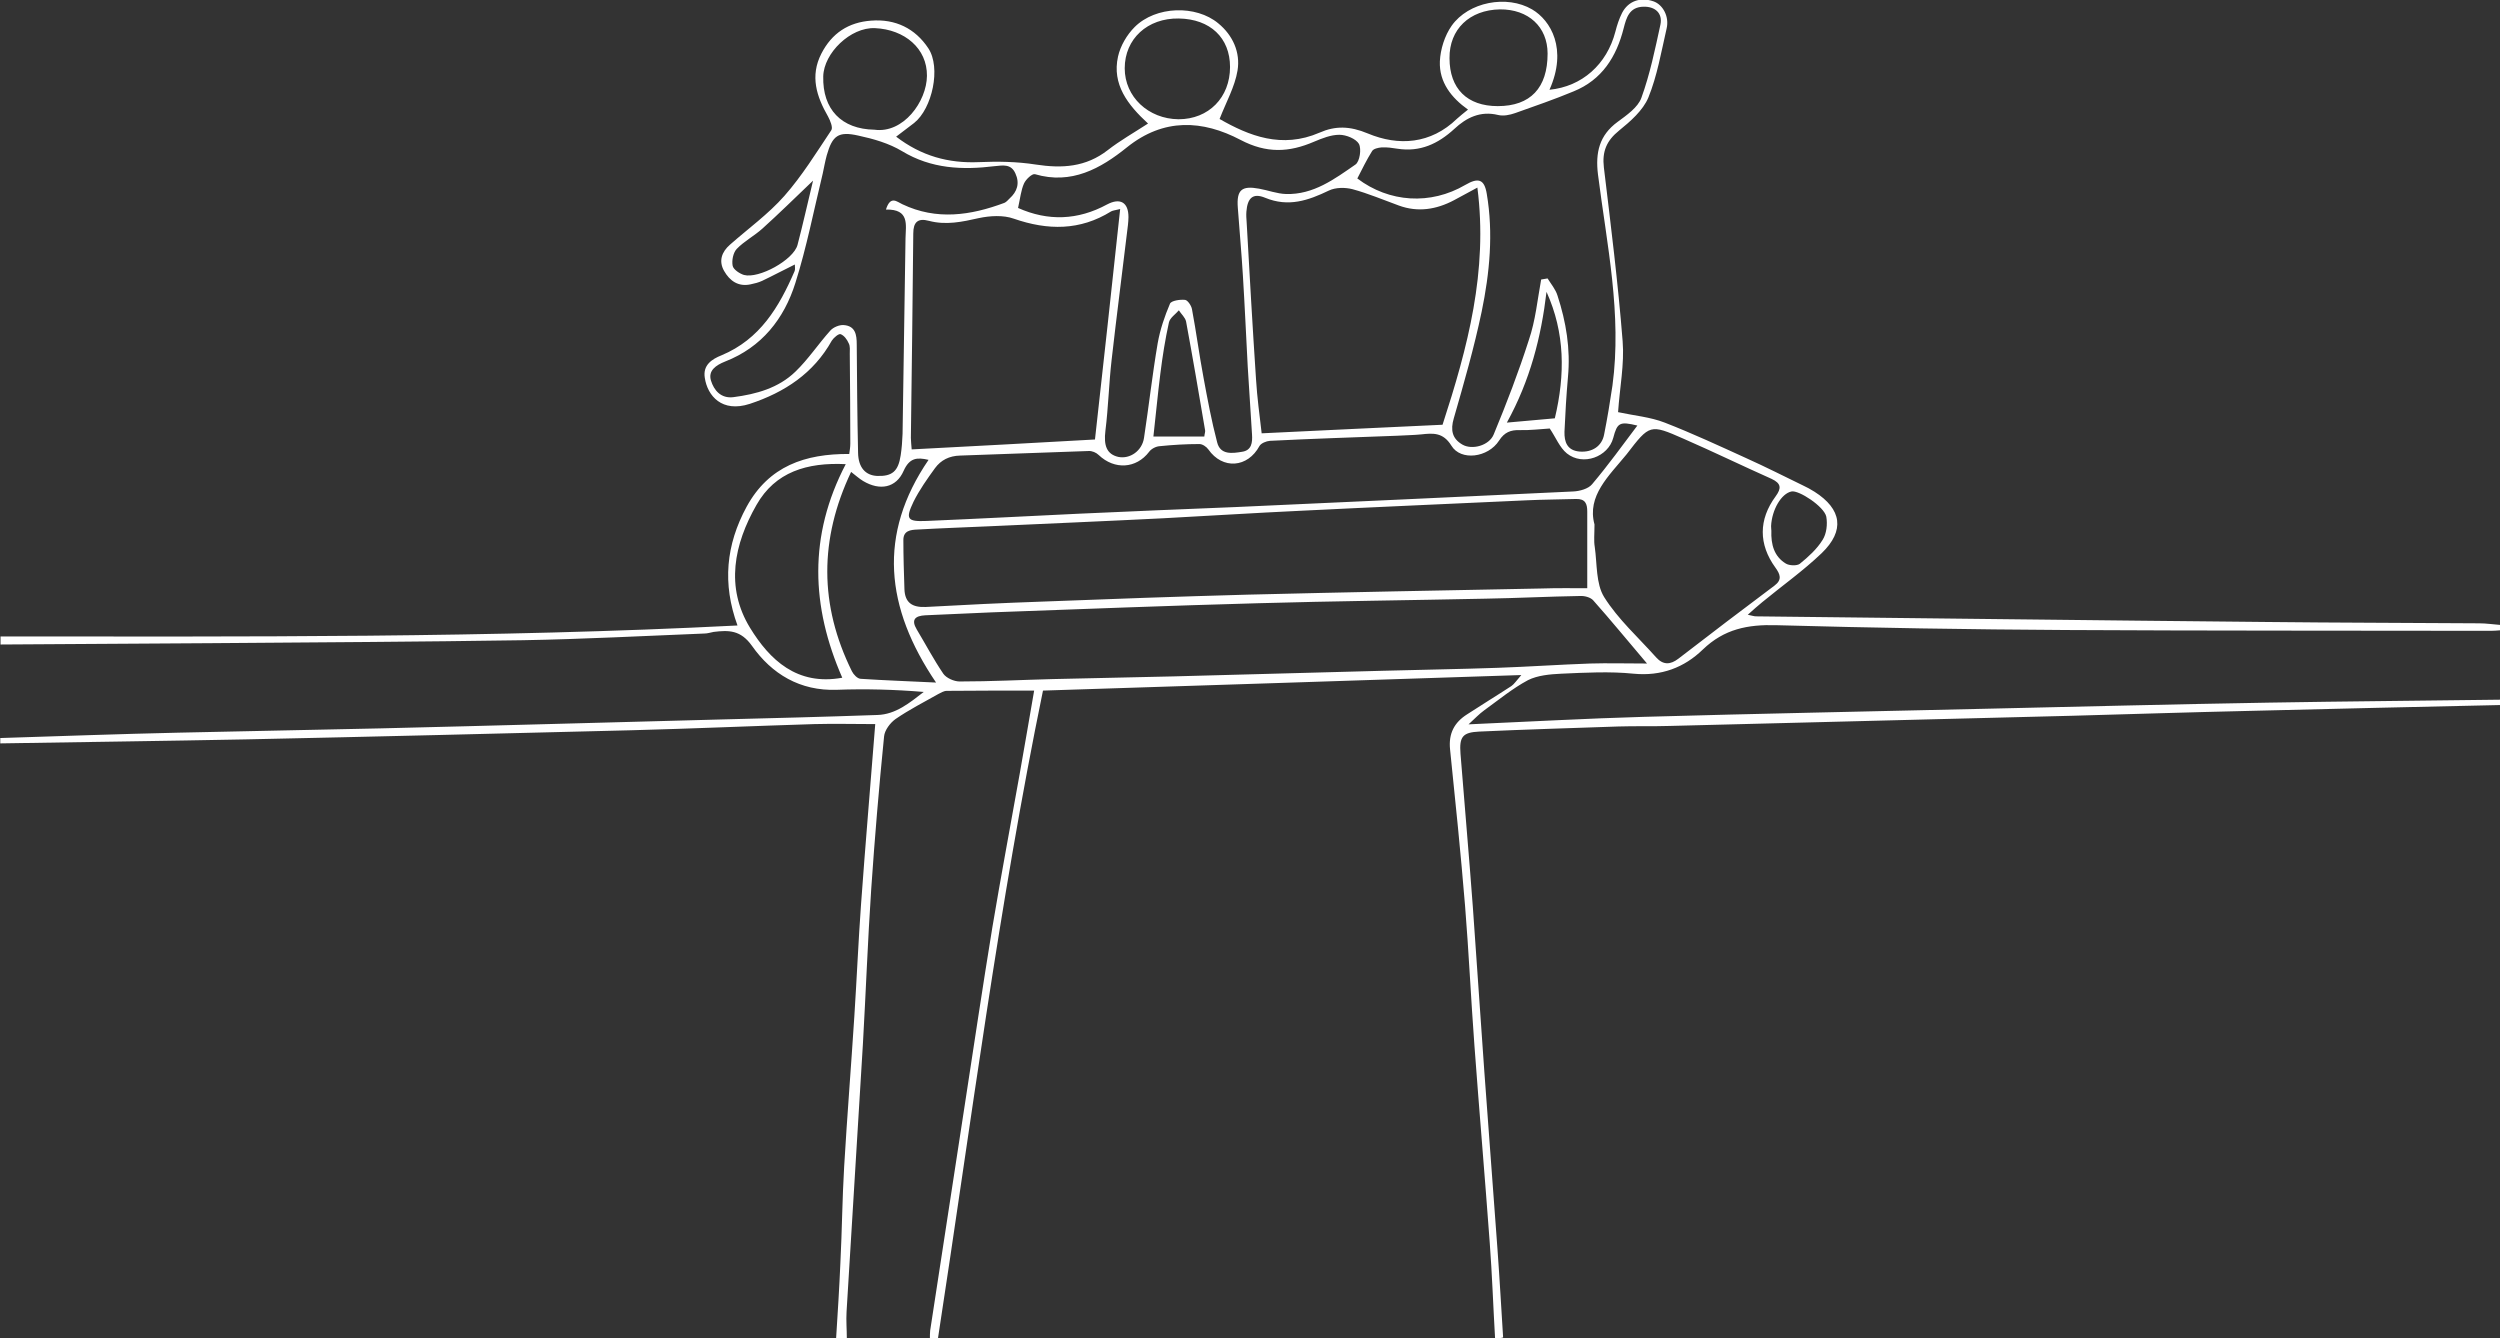 <?xml version="1.0" encoding="utf-8"?>
<!-- Generator: Adobe Illustrator 21.1.0, SVG Export Plug-In . SVG Version: 6.00 Build 0)  -->
<svg version="1.1" id="Layer_1" xmlns="http://www.w3.org/2000/svg" xmlns:xlink="http://www.w3.org/1999/xlink" x="0px" y="0px"
	 viewBox="0 0 932.9 499.4" style="enable-background:new 0 0 932.9 499.4;" xml:space="preserve">
<rect x="0" y="0" width="932.9" height="499.4" fill="#333333" stroke="none"/>
<style type="text/css">
	.st0{fill:#FFFFFF;}
</style>
<path class="st0" d="M557.9,499.4c-0.7-12-1.1-23.9-2-35.8c-1.8-24.5-3.9-49-5.7-73.4c-1.3-17.4-2.1-34.9-3.5-52.2
	c-1.6-19.5-3.6-39-5.6-58.4c-0.6-5.9,1.6-10,6.3-13c5.5-3.6,11.1-7,16.6-10.6c1-0.7,1.7-1.8,3.7-4.1c-60.4,2-119.3,3.9-178.5,5.8
	c-16.5,80.2-26.8,161.2-39.2,241.8c-1,0-2,0-3,0c0-1,0-2,0.1-3c4.3-28,8.6-56,12.9-84.1c3.4-22.1,6.7-44.3,10.3-66.3
	c3.2-19.1,6.8-38.2,10.2-57.3c1.8-10.3,3.6-20.5,5.4-31.1c-11,0-21.8,0-32.6,0.1c-1.1,0-2.2,0.7-3.2,1.2c-5.3,3-10.8,5.8-15.9,9.3
	c-2,1.4-4.1,4.2-4.3,6.5c-1.9,19-3.5,38-4.8,57c-1.3,19.3-2,38.5-3.1,57.8c-2,33.3-4.1,66.6-6.1,99.9c-0.2,3.3,0.1,6.6,0.1,9.9
	c-1.3,0-2.7,0-4,0c0.6-9.4,1.2-18.8,1.6-28.2c0.6-11.9,0.7-23.9,1.4-35.8c1.1-18.7,2.6-37.4,3.8-56.1c0.9-13.9,1.5-27.9,2.5-41.8
	c1.6-22.2,3.5-44.3,5.3-67.3c-7.9,0-15.3-0.2-22.7,0c-22.8,0.7-45.5,1.7-68.3,2.3c-47.9,1.2-95.8,2.4-143.7,3.4
	c-30.6,0.6-61.2,1-91.8,1.5c0-0.7,0-1.3,0-2c22.1-0.7,44.2-1.5,66.4-2c25.1-0.6,50.3-1,75.4-1.6c42-1,84-2.2,126.1-3.3
	c19.8-0.5,39.6-1,59.4-1.7c6.8-0.2,12-4.5,17.3-8.6c-10.9-0.9-21.7-1.2-32.4-0.8c-13.8,0.5-24.3-5.9-31.7-16.4
	c-4.2-5.9-8.6-5.9-14.3-5.2c-1.1,0.2-2.3,0.6-3.4,0.6c-22.6,0.9-45.2,2.1-67.8,2.5c-38.6,0.6-77.3,0.8-115.9,1.1
	c-26.3,0.2-52.6,0.3-79,0.5c0-1,0-2,0-3c91.4,0,182.8,0.6,275-4.1c-5.7-15.6-4.3-30.1,3.4-44.3c8.3-15.2,21.8-19.8,38.3-19.7
	c0.2-1.4,0.4-2.6,0.4-3.9c0-11.2-0.1-22.3-0.2-33.5c0-1.3,0.2-2.8-0.4-3.9c-0.6-1.4-1.7-2.9-3-3.4c-0.7-0.3-2.6,1.3-3.3,2.4
	c-6.8,12.2-17.6,19.3-30.6,23.6c-10.4,3.4-15.8-3-16.8-9.7c-0.8-4.8,2.7-7,6.2-8.4c14.4-6,21.5-18,27.3-31.4
	c0.3-0.7,0.1-1.5,0.1-2.5c-4.3,2.1-8.2,4.2-12.2,6.1c-1.3,0.6-2.8,1-4.3,1.3c-4.6,1-7.8-1.3-9.9-5c-2.1-3.7-0.9-7.1,2.2-9.8
	c6.8-6,14.3-11.4,20.3-18.2c6.6-7.5,11.9-16.1,17.5-24.5c0.7-1-0.4-3.6-1.2-5.1c-4.3-7.5-6.8-15.1-2.5-23.5
	c3.9-7.6,10.1-11.7,18.6-12.3c9-0.7,16.4,2.9,21.3,10.3c4.8,7.2,1.5,22.5-5.3,27.9c-2.1,1.6-4.2,3.2-6.7,5.1
	c9.4,7.2,19.5,10,30.9,9.5c7-0.3,14.2-0.2,21.2,0.9c9.8,1.5,18.7,1,26.9-5.4c4.5-3.5,9.6-6.4,15-9.9c-7.6-7-13.5-14.6-11.2-25
	c0.9-4,3.3-8.1,6.2-11c7.9-7.9,22.9-8.3,31.2-1.4c5.5,4.5,8.3,10.9,7.2,17.6c-1,6.1-4.3,11.9-6.7,18.1c11,6.3,23.2,11.2,37.3,5.1
	c5.9-2.6,11.3-2.5,18,0.3c11.5,4.8,23.5,4,33.3-5.5c1.2-1.1,2.5-2.1,4.1-3.4c-6.2-4.4-10.8-10.2-10.5-18c0.2-4.5,1.8-9.6,4.4-13.3
	c6.3-8.9,20.6-11.6,30-6.1c7,4.1,13.3,14.8,6.5,30c12.1-1.2,21.4-9.4,24.6-21.7c0.6-2.4,1.4-4.8,2.5-7c2.3-4.4,6.8-6,11.7-4.3
	c3.5,1.2,6,5.7,4.9,10.2c-2,8.7-3.5,17.6-6.8,25.7c-2,4.8-6.7,8.9-10.9,12.3c-4.7,3.8-6.4,7.8-5.7,13.8c2.6,21.6,5.3,43.2,7,64.8
	c0.7,8.6-1.1,17.5-1.7,26.5c6,1.3,12,1.8,17.4,3.9c10.3,4,20.4,8.7,30.5,13.3c7.1,3.2,14,6.7,21,10.1c1.5,0.7,3,1.5,4.4,2.4
	c10.2,6.5,11.4,14.5,2.7,22.9c-6.9,6.6-14.8,12.2-22.2,18.3c-1.7,1.4-3.3,2.8-5.4,4.7c1.5,0.3,2.3,0.6,3.1,0.6
	c63.5,0.7,126.9,1.5,190.4,2.1c26.5,0.3,53,0.3,79.4,0.5c2.6,0,5.3,0.4,7.9,0.6c0,0.7,0,1.3,0,2c-1.2,0.1-2.3,0.2-3.5,0.2
	c-52.8-0.1-105.6,0-158.4-0.3c-36.1-0.2-72.2-0.8-108.3-1.8c-10.6-0.3-19.4,1.4-27.4,9.1c-6.9,6.7-15.5,10-25.8,9
	c-8.9-0.9-18-0.4-27,0c-4.2,0.2-8.8,0.6-12.4,2.4c-5.8,3.1-11,7.4-16.4,11.3c-1.8,1.3-3.4,3-5.8,5.2c22.7-1,44.1-2.2,65.4-2.8
	c42.3-1.2,84.5-2,126.8-3c35.4-0.8,70.9-1.7,106.3-2.3c28.8-0.5,57.6-0.7,86.4-1.1c0,0.7,0,1.3,0,2c-31.4,0.7-62.9,1.4-94.3,2.2
	c-21.8,0.5-43.6,1.2-65.4,1.8c-50.1,1.3-100.2,2.5-150.3,3.8c-6.3,0.2-12.7,0-19,0.2c-17.3,0.6-34.6,1.1-51.9,1.9
	c-6.2,0.3-7.5,1.9-7,8.3c1.5,19,3.2,38.1,4.6,57.1c1.5,20.5,2.8,41.1,4.3,61.6c1.6,22.1,3.3,44.1,4.9,66.2
	c0.8,10.9,1.4,21.9,2.1,32.9C559.9,499.4,558.9,499.4,557.9,499.4z M592.3,219.5c0-10.4,0-19.5,0-28.6c0-2.9-0.7-4.8-4.2-4.7
	c-6.2,0.2-12.3,0.2-18.5,0.5c-28.1,1.3-56.2,2.5-84.3,3.9c-17.1,0.8-34.2,1.9-51.3,2.8c-21.7,1.1-43.5,2-65.2,3
	c-8.8,0.4-17.6,0.7-26.4,1.2c-2.6,0.1-5.3,0.4-5.3,3.9c0,6.1,0.2,12.3,0.4,18.4c0.2,5,2.9,6.8,7.9,6.6c14.4-0.8,28.9-1.5,43.3-2
	c25.6-1,51.2-1.9,76.8-2.6c36.6-0.9,73.2-1.6,109.8-2.3C581.2,219.4,587,219.5,592.3,219.5z M551.3,70c-3.3,1.8-6,3.2-8.7,4.7
	c-6.6,3.5-13.5,4.6-20.6,2c-5.8-2.1-11.4-4.5-17.3-6.1c-2.7-0.7-6.3-0.7-8.8,0.5c-7.7,3.7-15.1,6.3-23.8,2.7c-4.6-1.9-6.6,0.1-7,5.2
	c-0.1,1.3,0,2.7,0.1,4c1.1,19.5,2.2,39.1,3.5,58.6c0.4,6.6,1.3,13.2,2.1,20.1c23.1-1.1,45.5-2.2,67.5-3.2
	C547.7,129.6,555.3,101.2,551.3,70z M575.1,104.3c0.8-0.1,1.6-0.3,2.4-0.4c1.3,2.1,3,4.1,3.7,6.4c3.2,9.8,4.9,19.9,3.9,30.4
	c-0.6,6.8-1,13.6-1.3,20.4c-0.1,3.8,1,7,5.6,7.4c4.7,0.4,8.4-2,9.2-6.4c1.2-6,2.2-12.1,3.1-18.2c3.6-26.6-2.1-52.7-5.4-78.8
	c-1-8.2,0.5-14.6,7.3-19.6c3.4-2.5,7.6-5.4,8.9-9c3.2-8.8,5.1-18.1,7.1-27.3c0.9-4.3-2-6.8-6.3-6.7c-5.3,0.1-6.4,4.1-7.4,8
	c-2.7,10.7-8.1,19.3-18.7,23.6c-7.2,3-14.5,5.5-21.8,8.1c-2,0.7-4.4,1.2-6.4,0.7c-6.6-1.6-11.8,1-16.3,5.2
	c-6.1,5.6-12.8,8.7-21.2,7.4c-1.9-0.3-3.9-0.6-5.9-0.5c-1.3,0.1-3.1,0.5-3.6,1.4c-2,3.2-3.7,6.7-5.5,10.2c11.9,9,27.3,10,40.3,2.4
	c4.8-2.8,7.1-2.2,8,3.3c2.5,14.7,1.1,29.5-1.9,44c-2.8,13.4-6.6,26.6-10.4,39.8c-1.3,4.4-0.6,7.6,3.2,9.8c3.6,2.1,10,0.4,11.7-3.8
	c4.8-11.6,9.3-23.3,13.1-35.2C573,119.6,573.7,111.9,575.1,104.3z M614.6,247.6c-7.4-8.7-13.6-16.3-20.1-23.6
	c-1-1.1-3.2-1.7-4.9-1.6c-11.8,0.2-23.6,0.8-35.3,1c-28.3,0.6-56.6,0.9-84.8,1.7c-33.1,0.9-66.2,2.2-99.3,3.4
	c-8.3,0.3-16.6,0.8-24.9,1.1c-3.8,0.2-5.4,1.6-3.2,5.3c3.3,5.5,6.3,11.2,9.9,16.5c1.1,1.6,4,2.9,6.1,2.9c11.6,0,23.2-0.6,34.9-0.9
	c15-0.4,29.9-0.6,44.9-1c26.1-0.7,52.2-1.4,78.3-2.1c14.2-0.4,28.5-0.6,42.7-1.1c11.5-0.4,23-1.2,34.5-1.6
	C600,247.4,606.6,247.6,614.6,247.6z M408.6,164c3.2-28.7,6.3-57,9.4-86c-2.1,0.5-2.9,0.6-3.4,0.9C403,86.1,391,86,378.3,81.6
	c-3.9-1.4-8.9-1.1-13.1-0.2c-6.2,1.4-12.2,2.7-18.6,1c-4.1-1.1-5.8,0.5-5.8,4.7c-0.2,25.4-0.6,50.9-0.9,76.3c0,1.3,0.2,2.6,0.3,4.3
	C363.2,166.5,385.7,165.3,408.6,164z M379.9,77.6c11.2,5,22.3,4.6,33.2-1.3c4.9-2.6,8-0.8,8,4.7c0,1-0.1,2-0.2,3
	c-2,16.8-4.2,33.6-6.1,50.4c-1,8.7-1.2,17.5-2.3,26.3c-0.7,5.6,0.5,8.8,4.8,9.8c4.4,0.9,8.9-2.3,9.6-7.1c1.8-11.8,3.1-23.6,5.1-35.3
	c0.9-5.1,2.6-10.1,4.6-14.8c0.5-1.1,3.7-1.6,5.6-1.4c1,0.1,2.4,2.2,2.6,3.5c1.6,8.5,2.7,17,4.3,25.5c1.5,8.1,3,16.2,5.1,24.2
	c1.2,4.7,5.6,4.1,9.2,3.5c3.7-0.5,4-3.5,3.8-6.5c-0.5-8.4-1.1-16.9-1.6-25.3c-0.6-11.3-1.1-22.6-1.8-33.9
	c-0.5-8.5-1.3-16.9-1.9-25.4c-0.5-6.6,1.4-8.3,7.9-7.1c3.4,0.6,6.7,1.9,10.1,2c10.2,0.3,18.1-5.6,25.9-11c1.6-1.1,2.3-5.8,1.3-7.7
	c-1.1-1.9-4.7-3.4-7.3-3.4c-3.2,0-6.4,1.3-9.5,2.6c-9.3,4-17.7,4.4-27.4-0.7c-14.1-7.4-28.6-8.3-42.4,2.8c-9.8,7.9-20.7,14-34.3,10
	c-1-0.3-3.4,1.9-4.1,3.5C381,71,380.7,74,379.9,77.6z M611,158.8c-6.6-1.6-7.5-1.1-9,4.6c-1.9,7.1-11.3,10.6-17.3,5.8
	c-2.7-2.2-4.1-5.9-6.4-9.3c-3.3,0.2-7.3,0.7-11.2,0.6c-3.4-0.1-5.7,0.8-7.7,3.9c-4.1,6.4-14.3,7.7-17.8,1.9c-3.1-5-6.8-4.7-11.3-4.2
	c-3,0.3-6,0.3-9,0.5c-15.8,0.6-31.6,1.1-47.4,1.9c-1.4,0.1-3.3,0.9-3.9,1.9c-4.4,8.2-13.8,8.9-19.1,1.3c-0.7-1-2.2-2-3.3-2
	c-5,0-10,0.3-14.9,0.8c-1.4,0.1-3.1,1-3.9,2.1c-4.8,6.3-12.9,6.8-18.8,1.2c-0.9-0.9-2.5-1.6-3.8-1.5c-16,0.5-31.9,1.2-47.9,1.7
	c-4.1,0.1-7.2,1.7-9.4,4.7c-2.9,4-5.8,8.1-8,12.5c-3.1,6.5-2.4,7.5,4.8,7.2c19-0.8,37.9-1.8,56.8-2.7c19.6-0.9,39.2-1.7,58.9-2.5
	c41.9-1.9,83.7-3.8,125.6-5.8c2.5-0.1,5.7-1,7.1-2.7C600.1,173.6,605.5,166.1,611,158.8z M330.6,78.2c1.7-5.4,4.1-2.9,6.1-2
	c12.8,6.1,25.5,4.2,38.1-0.5c0.7-0.3,1.3-1,1.9-1.6c2.9-2.6,3.9-5.7,2.2-9.4c-1.6-3.6-4.6-3-7.7-2.7c-12.1,1.5-23.7,1-34.6-5.6
	c-4.8-2.9-10.7-4.6-16.3-5.8c-7.5-1.7-9.7,0-11.8,7.4c-0.6,2.2-1,4.5-1.5,6.8c-3.3,13.6-6,27.5-10.2,40.8
	c-4.2,13.4-12.6,24-26.2,29.3c-3.5,1.4-6.4,3.4-5.3,7.1c1.1,3.6,3.7,6.8,8.4,6.2c8.5-1.1,16.8-3.4,23.1-9.5
	c4.8-4.6,8.6-10.4,13.1-15.4c1.1-1.2,3.3-2.1,4.9-2c4.4,0.3,4.9,3.6,4.9,7.2c0.1,13.5,0.2,27,0.5,40.5c0.1,5.5,2.8,8.4,7.1,8.6
	c5.6,0.2,7.9-1.7,8.8-7.7c0.4-2.6,0.6-5.3,0.7-8c0.4-24.3,0.7-48.6,1.1-72.9C338,83.9,339.5,78,330.6,78.2z M595,195.7
	c0,3.7-0.3,6.1,0.1,8.4c0.9,6.3,0.4,13.7,3.5,18.7c5.2,8.3,12.8,15.1,19.4,22.5c2.6,2.9,5.3,2.8,8.3,0.5
	c11.9-9.2,23.9-18.3,35.9-27.3c2.9-2.2,2.1-4.2,0.3-6.7c-6.3-8.7-6.3-17.9,0.1-26.6c2.2-3,2.1-4.8-1.5-6.5
	c-11-4.9-21.9-10.2-32.9-15c-12.5-5.5-12.6-5.4-21.2,5.8C600.4,177.6,592.1,185,595,195.7z M315.6,173.2
	c-14.5-0.7-26.3,2.9-33.3,15.2c-8.4,14.7-11.7,30.7-2.4,45.9c7.3,11.9,17.5,21.7,34.4,18.6C302.7,226.4,301.6,200,315.6,173.2z
	 M349.3,254.7c-19-28-21.8-55.3-2.8-83.1c-4.3-1-7.1-0.8-9.3,4.1c-2.8,6.4-8.9,7.5-15.1,3.8c-1.5-0.9-2.8-2.1-4.5-3.4
	c-11.9,25.1-11.9,49.7,0.3,74.4c0.6,1.2,2,2.7,3.2,2.8C330.1,253.9,339.2,254.2,349.3,254.7z M459,25c0-10.9-7.4-17.9-19.1-18.1
	c-11.7-0.2-20.2,7.6-20.2,18.6c0,10.6,8.8,18.9,20.1,19C451,44.5,459,36.4,459,25z M326.3,48.4c10.8,1.5,19.5-10.5,19.6-20.1
	c0.1-10.2-8.3-17.3-19.4-17.8c-9.1-0.4-19.1,9.3-19.3,18C306.9,40.8,314,48.2,326.3,48.4z M540.9,21.7c0,11.4,6.6,17.9,18,17.9
	c12.2,0,18.6-6.8,18.6-19.6c0-10-7.2-16.6-17.8-16.5C548.4,3.7,540.8,10.9,540.9,21.7z M449.4,162.9c0.1-1.1,0.4-1.7,0.3-2.3
	c-2.3-13.6-4.6-27.1-7.1-40.6c-0.3-1.5-1.8-2.8-2.7-4.2c-1.3,1.5-3.3,2.8-3.7,4.5c-1.4,6.3-2.4,12.7-3.2,19.1
	c-1,7.8-1.7,15.7-2.6,23.5C437.1,162.9,443.2,162.9,449.4,162.9z M580.2,156.1c3.9-16.4,3.8-31.9-3.1-47.2c-2,16.9-6.1,33-14.8,48.8
	C569,157.1,574.6,156.6,580.2,156.1z M303.4,67.4c-6.9,6.6-12.8,12.4-18.9,17.9c-3,2.7-6.8,4.7-9.6,7.6c-1.3,1.4-1.9,4.3-1.5,6.3
	c0.3,1.4,2.6,2.9,4.2,3.4c5.6,1.5,18.5-5.6,20-11.2C299.6,83.8,301.3,76.1,303.4,67.4z M661,198c-0.2,5.3,1.1,9.7,5.4,12.3
	c1.3,0.8,4.1,0.9,5.2,0.1c3.2-2.6,6.4-5.5,8.5-8.9c1.5-2.3,1.9-5.9,1.4-8.7c-0.8-3.8-10.3-10-13-9.4c-3.8,0.8-7.3,6.8-7.6,12.9
	C660.9,197.1,661,197.8,661,198z"/>
</svg>
